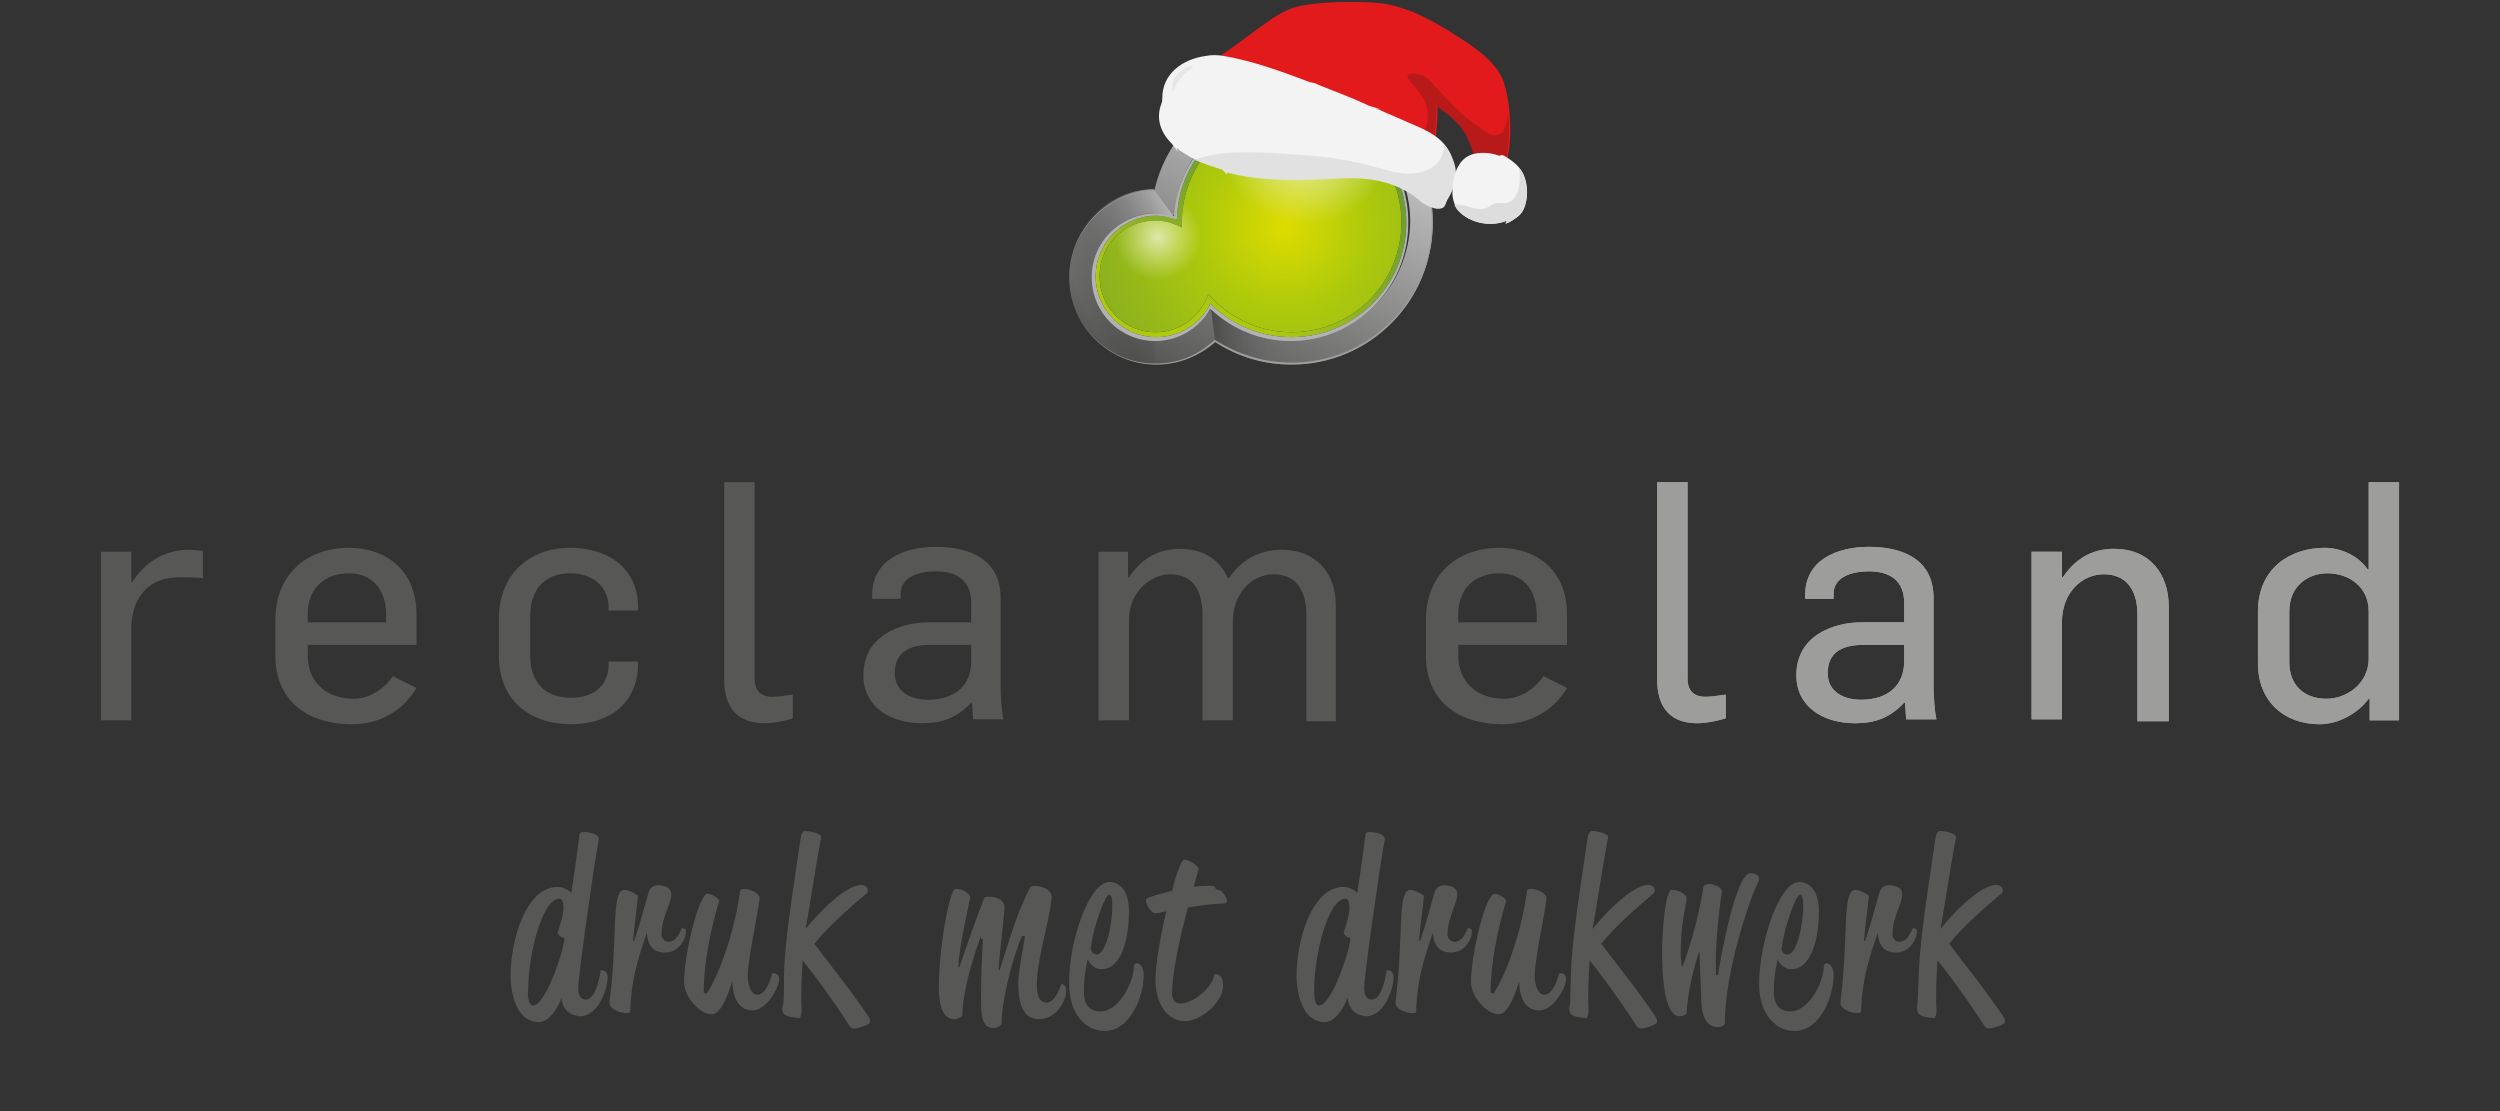 <?xml version="1.0" encoding="utf-8"?>
<!-- Generator: Adobe Illustrator 24.3.0, SVG Export Plug-In . SVG Version: 6.00 Build 0)  -->
<svg version="1.1" id="Laag_1" xmlns="http://www.w3.org/2000/svg" xmlns:xlink="http://www.w3.org/1999/xlink" x="0px" y="0px"
	 viewBox="0 0 255.1 113.4" style="enable-background:new 0 0 255.1 113.4;" xml:space="preserve">
<rect x="0" y="0" width="255.1" height="113.4" fill="#333333" stroke="none"/>
<style type="text/css">
	.st0{fill:#575756;}
	.st1{fill:#9D9D9C;}
	.st2{fill:url(#SVGID_1_);}
	.st3{opacity:0.6;fill:url(#SVGID_2_);}
	.st4{fill:url(#SVGID_3_);}
	.st5{fill:url(#SVGID_4_);}
	.st6{opacity:0.9;}
	.st7{opacity:0.8;}
	.st8{fill:#B2B2B2;}
	.st9{fill:#E31A1B;}
	.st10{fill:#B81919;}
	.st11{fill:#F4F3F4;}
	.st12{fill:#E2E1E1;}
	.st13{fill:#DDDDDD;}
	.st14{opacity:0.5;fill:#DDDDDD;}
</style>
<g>
	<g>
		<path class="st0" d="M18.4,58.9c-0.5,0-1.5,0.1-2,0.3c-1.8,0.6-3,2.4-3,4.9v9.4h-3.1V56.3h3.1v3.1h0.1c1.3-2.1,3.4-3.3,5.7-3.3
			c0.5,0,1.1,0.1,1.5,0.1V59C20.2,58.9,18.6,58.9,18.4,58.9L18.4,58.9z"/>
		<path class="st0" d="M39.4,62.7c0-2.4-1.3-4.2-3.8-4.2c-2.5,0-4.2,1.6-4.2,4.1v0.9h8V62.7L39.4,62.7z M35.9,73.9
			c-4.3,0-7.8-2.2-7.8-7v-3.6c0-4.8,3.3-7.4,7.5-7.4c3.8,0,6.9,2.3,6.9,6.8v3.1H31.4v1.1c0,2.6,1.8,4.4,4.7,4.4c1.6,0,3.1-1,4-2.3
			l2.4,1.2C41,72.7,38.6,73.9,35.9,73.9L35.9,73.9z"/>
		<path class="st0" d="M58.3,73.9c-4.3,0-7.4-2.5-7.4-7v-3.7c0-4.6,3.1-7.3,7.3-7.3c4.1,0,6.9,2.3,6.9,6v0.4h-3v-0.4
			c0-1.7-1.3-3.4-3.9-3.4c-2.6,0-4.1,1.6-4.1,4.4v4c0,2.6,1.4,4.3,4.2,4.3c2.6,0,3.8-1.6,3.8-3.3v-0.4h3v0.3
			C65.1,71.6,62.3,73.9,58.3,73.9L58.3,73.9z"/>
		<path class="st0" d="M78,73.8c-3.3,0-4.1-2.3-4.1-4.4V49.2h3.1v20.1c0,1,0.5,1.8,1.8,1.8c0.6,0,1.3-0.1,1.9-0.2l0.2,0v2.4
			C80,73.6,78.9,73.8,78,73.8L78,73.8z"/>
		<path class="st0" d="M99.1,65.8H95c-2,0-3.7,0.6-3.7,2.9c0,1.8,1.5,2.7,3.4,2.7c2.9,0,4.4-1.6,4.4-3.9V65.8L99.1,65.8z M99.3,73.5
			c0-0.4-0.1-1.4-0.1-1.8h-0.1c-1.4,1.5-2.9,2.1-5,2.1c-3.3,0-6-1.7-6-4.9c0-4,3.7-5.4,6.7-5.4h4.3v-2c0-2.2-1.4-3.2-3.6-3.2
			c-1.8,0-3.6,0.6-3.6,2.3v0.5h-2.9v-0.4c0-3.6,3.3-4.9,6.5-4.9c3.5,0,6.6,1.3,6.6,5.2v8.8c0,1,0.1,2.9,0.3,3.6H99.3L99.3,73.5z"/>
		<path class="st0" d="M133.3,73.5V62.7c0-2.6-1.2-4.1-3.3-4.1c-2.4,0-4.2,2.1-4.2,4.8v10.1h-3.1V62.7c0-2.6-1.1-4.1-3.3-4.1
			c-1.9,0-4.2,1.7-4.2,4.7v10.2h-3.1V56.3h3v2.6h0.1c1.2-1.8,2.9-2.9,5.2-2.9c2.5,0,4.1,1.2,4.9,3l0.1,0c1.2-1.8,3-2.9,5.4-2.9
			c3.4,0,5.5,2.3,5.5,5.6v11.9H133.3L133.3,73.5z"/>
		<path class="st0" d="M156.8,62.7c0-2.4-1.3-4.2-3.8-4.2c-2.5,0-4.2,1.6-4.2,4.1v0.9h8V62.7L156.8,62.7z M153.3,73.9
			c-4.3,0-7.8-2.2-7.8-7v-3.6c0-4.8,3.3-7.4,7.5-7.4c3.8,0,6.9,2.3,6.9,6.8v3.1h-11.1v1.1c0,2.6,1.8,4.4,4.7,4.4c1.6,0,3.1-1,4-2.3
			l2.4,1.2C158.4,72.7,155.9,73.9,153.3,73.9L153.3,73.9z"/>
		<path class="st1" d="M173.2,73.8c-3.3,0-4.1-2.3-4.1-4.4V49.2h3.1v20.1c0,1,0.5,1.8,1.8,1.8c0.6,0,1.3-0.1,1.9-0.2l0.2,0v2.4
			C175.1,73.6,174,73.8,173.2,73.8L173.2,73.8z"/>
		<path class="st1" d="M194.3,65.8h-4.1c-2,0-3.7,0.6-3.7,2.9c0,1.8,1.5,2.7,3.4,2.7c2.9,0,4.4-1.6,4.4-3.9V65.8L194.3,65.8z
			 M194.5,73.5c0-0.4-0.1-1.4-0.1-1.8h-0.1c-1.4,1.5-2.9,2.1-5,2.1c-3.3,0-6-1.7-6-4.9c0-4,3.7-5.4,6.7-5.4h4.3v-2
			c0-2.2-1.4-3.2-3.6-3.2c-1.8,0-3.6,0.6-3.6,2.3v0.5h-2.9v-0.4c0-3.6,3.3-4.9,6.5-4.9c3.5,0,6.6,1.3,6.6,5.2v8.8
			c0,1,0.1,2.9,0.3,3.6H194.5L194.5,73.5z"/>
		<path class="st1" d="M218.1,73.5V62.7c0-2.8-1.4-4.1-3.4-4.1c-2.3,0-4.3,1.9-4.3,4.9v9.9h-3.1V56.3h3.1v2.6h0.1
			c1.2-1.8,2.9-2.9,5.2-2.9c3.7,0,5.6,2.6,5.6,5.9v11.7H218.1L218.1,73.5z"/>
		<path class="st1" d="M241.7,62.4c0-2.6-2.1-3.9-4.2-3.9c-1.9,0-3.9,1.2-3.9,3.9v5.2c0,2.1,1.3,3.7,3.8,3.7c2,0,4.3-1.5,4.3-4.1
			V62.4L241.7,62.4z M241.8,73.5v-2.2h-0.1c-1.1,1.5-3.1,2.6-5,2.6c-3.7,0-6.3-2.4-6.3-6.2v-5.3c0-4.5,3.4-6.5,6.8-6.5
			c1.8,0,3.5,0.9,4.4,2.2h0.1v-8.9h3.1v24.3H241.8L241.8,73.5z"/>
		<path class="st1" d="M173.2,73.8c-3.3,0-4.1-2.3-4.1-4.4V49.2h3.1v20.1c0,1,0.5,1.8,1.8,1.8c0.6,0,1.3-0.1,1.9-0.2l0.2,0v2.4
			C175.1,73.6,174,73.8,173.2,73.8L173.2,73.8z"/>
		<path class="st1" d="M194.3,65.8h-4.1c-2,0-3.7,0.6-3.7,2.9c0,1.8,1.5,2.7,3.4,2.7c2.9,0,4.4-1.6,4.4-3.9V65.8L194.3,65.8z
			 M194.5,73.5c0-0.4-0.1-1.4-0.1-1.8h-0.1c-1.4,1.5-2.9,2.1-5,2.1c-3.3,0-6-1.7-6-4.9c0-4,3.7-5.4,6.7-5.4h4.3v-2
			c0-2.2-1.4-3.2-3.6-3.2c-1.8,0-3.6,0.6-3.6,2.3v0.5h-2.9v-0.4c0-3.6,3.3-4.9,6.5-4.9c3.5,0,6.6,1.3,6.6,5.2v8.8
			c0,1,0.1,2.9,0.3,3.6H194.5L194.5,73.5z"/>
		<path class="st1" d="M218.1,73.5V62.7c0-2.8-1.4-4.1-3.4-4.1c-2.3,0-4.3,1.9-4.3,4.9v9.9h-3.1V56.3h3.1v2.6h0.1
			c1.2-1.8,2.9-2.9,5.2-2.9c3.7,0,5.6,2.6,5.6,5.9v11.7H218.1L218.1,73.5z"/>
		<path class="st1" d="M241.7,62.4c0-2.6-2.1-3.9-4.2-3.9c-1.9,0-3.9,1.2-3.9,3.9v5.2c0,2.1,1.3,3.7,3.8,3.7c2,0,4.3-1.5,4.3-4.1
			V62.4L241.7,62.4z M241.8,73.5v-2.2h-0.1c-1.1,1.5-3.1,2.6-5,2.6c-3.7,0-6.3-2.4-6.3-6.2v-5.3c0-4.5,3.4-6.5,6.8-6.5
			c1.8,0,3.5,0.9,4.4,2.2h0.1v-8.9h3.1v24.3H241.8L241.8,73.5z"/>
		<path class="st0" d="M54.4,102.6c1.3,0,3.2-5.8,3.2-6.9c-0.2,0-0.5-0.1-0.7-0.5c0.2-0.7,0.6-1.8,0.6-2.6c0-0.4-0.1-0.9-0.4-0.9
			c-1.8,0-3.2,5.8-3.2,9.2C53.8,101.5,53.9,102.6,54.4,102.6L54.4,102.6z M57.3,101.8c-0.3,0.9-1.2,2.5-2.3,2.5
			c-2.2,0-2.9-2.7-2.9-4.8c0-3.4,1.5-9,4.8-9c0.8,0,1.4,0.6,1.4,0.6c0.3-1.9,0.7-4.8,0.8-5.7c0-0.5,0.3-0.5,0.4-0.5
			c0.9,0,1.7,0.3,1.6,0.8c-0.4,1.9-2.1,13.9-2.1,15.1c0,0.8,0.3,1.2,0.8,1.2c0.8,0,1.3-1.6,1.5-3c0,0,0.7-0.1,0.7,0.7
			c0,1.3-1,4-2.8,4C58,103.6,57.3,102.8,57.3,101.8L57.3,101.8L57.3,101.8z"/>
		<path class="st0" d="M64.7,96c0.6-1.6,1.1-3.7,1.5-5c0.2-0.6,0.8-0.8,1.5-0.6c0.5,0.1,0.8,0.4,0.8,0.9c0,0.9-1,2.3-1,4.1
			c0,0.3,0.3,0.7,0.7,0.7c1,0,1.3-1.4,1.4-1.4c0.2,0,0.4,0.1,0.4,0.3c0,0.9-0.8,2.2-2.1,2.2c-1.4,0-1.8-0.9-1.9-2
			c-0.4,1.3-1.6,4.1-1.7,8.1c-0.6,0.3-2.1-0.3-2.1-0.9c0-0.7,0.3-1.6,0.5-6.9c0.1-2.4,0.1-4.7,1-4.7c0.6,0,1.4,0.6,1.4,0.6
			c-0.1,1.3-0.4,3.1-0.5,4.6L64.7,96L64.7,96z"/>
		<g>
			<path class="st0" d="M74.8,99.8c-0.3,1.1-1.1,3.7-2.2,3.7c-1.1,0-2.8-1.7-2.8-3.3c0-2.8,1.5-9,2.4-9c0.3,0,1,0.3,1.2,0.7
				c-0.9,3-1.6,6.4-1.6,9.4l0.3,0.1c1.8-2.8,3.1-7.8,3.4-10.4c0-0.2,0.2-0.3,0.4-0.3c0.7,0,1.6,0.5,1.6,0.9c0,0.9-1.2,6.2-1.2,8
				c0,0.6,0.2,1.9,1,1.9c1,0,1.5-2.2,1.5-2.2c0.2,0,0.7,0,0.7,0.6c0,0.9-1.3,3.2-2.7,3.2c-1.8,0-2.1-2-2.1-3.4L74.8,99.8L74.8,99.8z
				"/>
			<path class="st0" d="M80,99.3c0.1-3.7,1.2-10.3,1.7-13.8c0.1-0.6,0.3-0.7,0.4-0.7c0.5,0,1,0.1,1.4,0.3c0.4,0.2,0.3,0.4,0.2,0.8
				c-0.5,2.7-1.2,7.4-1.5,8.9c1.1-1.4,4-4.5,5.7-4.5c0.4,0,0.8,0.3,0.6,0.8c-1.4,1.2-4,3.4-5.4,5.2c1.7,2.3,3.4,4.3,5.5,7.4
				c0.3,0.4,0.2,0.7,0,0.8c-0.3,0.2-0.7,0.3-1.1,0.4c-0.2,0-0.5,0.2-0.8-0.2c-1.8-2.8-3.8-5.5-4.8-6.7c-0.1,1.6-0.2,3.5-0.1,5.1
				c0,0.6-0.2,0.8-0.3,0.8c-0.4-0.1-0.9-0.1-1.1-0.2c-0.5-0.2-0.5-0.3-0.6-0.8C80,102.4,80,101.5,80,99.3L80,99.3z"/>
		</g>
		<path class="st0" d="M100.1,95.5c-0.8,2.1-1.9,5.8-1.9,8.1c0,0-0.3,0.4-0.8,0.4c-1.1,0-1.6-1.2-1.6-3.2c0-4.2,1.1-10.1,1.7-10.1
			c0.8,0,1.5,0.5,1.5,0.9c-0.5,2.4-1.2,5.5-1.2,7.1h0.1c0.9-2.7,1.8-5.2,2.5-7c0.1-0.2,0.3-0.2,0.5-0.2c0.7,0,1.6,0.3,1.6,1.1
			c-0.1,1.7-0.5,4.4-0.6,6.4h0.1c0.9-2.7,1.7-5.8,3.1-8.4c0.1-0.2,0.3-0.2,0.5-0.2c0.7,0,1.8,0.4,1.7,1.2c-0.2,2.5-1.5,6.2-1.5,8.9
			c0,1.2,0.3,1.8,1,1.8c0.8,0,1.3-1.3,1.5-1.9c0,0,0.5,0,0.5,0.7c0,1-1,2.9-2.8,2.9c-1.7,0-2.1-1.8-2.1-3.7c0-1,0.5-3.6,0.7-4.8
			h-0.3c-1,2.2-2.1,6.7-2.1,9c0,0-0.3,0.4-0.8,0.4c-1.1,0-1.3-1-1.3-2.9c0-2,0.1-4.3,0.2-6.2H100.1L100.1,95.5z"/>
		<path class="st0" d="M111.9,97.4c0.9,0,1.6-2.8,1.6-5c0-1-0.2-1.1-0.3-1.1c-0.1,0-0.2,0.1-0.4,0.4c-0.6,1.3-1.3,3.3-1.5,5.1
			C111.3,96.8,111.4,97.4,111.9,97.4L111.9,97.4z M113.2,90c0.9,0,2,0.7,2,3c0,3.1-0.9,5.9-2.8,5.9c-1,0-1.4-1-1.4-1
			s-0.4,1.3-0.4,3.3c0,1.1,0.4,2,1.7,2c1.9,0,3.4-3,3.4-4.6c0,0,0-0.3,0.3-0.3c0.4,0,0.7,0.5,0.7,1.2c0,2.1-1.3,5.7-4,5.7
			c-1.9,0-3.6-1.7-3.6-4.8C109,96.3,111.1,90,113.2,90L113.2,90z"/>
		<path class="st0" d="M117,91.7c0.3-0.2,1.4-0.5,2.6-0.8c0.4-1.7,0.9-2.9,1.1-3.1c0.4-0.3,1.7,0.6,1.6,0.9l-0.5,1.8
			c0.5-0.1,0.9-0.1,1.1-0.1c0.5,0,1-0.1,1.1,0.2c0.1,0.3,0.4,0.1,0.7,0.4c0.1,0.1,0.5,0.7,0.5,0.8c0,0.2,0,0.4-0.4,0.4
			c-1,0-2.4,0.2-3.6,0.4c-0.8,3.1-1.6,6.6-1.6,8.8c0,0.6,0.3,1,0.8,1c1.4,0,3.4-1.7,3.5-3c0,0,0.9-0.2,0.9,1.2
			c0,1.7-2.3,3.6-3.9,3.6c-1.7,0-3-1.7-3-4.2c0-1.5,0.5-4.4,1.1-7l-1.1,0.2C117.4,93.2,116.7,91.9,117,91.7L117,91.7z"/>
		<path class="st0" d="M134.6,102.6c1.3,0,3.2-5.8,3.2-6.9c-0.2,0-0.5-0.1-0.7-0.5c0.2-0.7,0.6-1.8,0.6-2.6c0-0.4-0.1-0.9-0.4-0.9
			c-1.8,0-3.2,5.8-3.2,9.2C134.1,101.5,134.1,102.6,134.6,102.6L134.6,102.6z M137.5,101.8c-0.3,0.9-1.2,2.5-2.3,2.5
			c-2.2,0-2.9-2.7-2.9-4.8c0-3.4,1.5-9,4.8-9c0.8,0,1.4,0.6,1.4,0.6c0.3-1.9,0.7-4.8,0.8-5.7c0-0.5,0.3-0.5,0.4-0.5
			c0.9,0,1.7,0.3,1.6,0.8c-0.4,1.9-2.1,13.9-2.1,15.1c0,0.8,0.3,1.2,0.8,1.2c0.8,0,1.3-1.6,1.5-3c0,0,0.7-0.1,0.7,0.7
			c0,1.3-1,4-2.8,4C138.2,103.6,137.6,102.8,137.5,101.8L137.5,101.8L137.5,101.8z"/>
		<path class="st0" d="M144.9,96c0.6-1.6,1.1-3.7,1.5-5c0.2-0.6,0.8-0.8,1.5-0.6c0.5,0.1,0.8,0.4,0.8,0.9c0,0.9-1,2.3-1,4.1
			c0,0.3,0.3,0.7,0.7,0.7c1,0,1.3-1.4,1.4-1.4c0.2,0,0.4,0.1,0.4,0.3c0,0.9-0.8,2.2-2.1,2.2c-1.4,0-1.8-0.9-1.9-2
			c-0.4,1.3-1.6,4.1-1.7,8.1c-0.6,0.3-2.1-0.3-2.1-0.9c0-0.7,0.3-1.6,0.5-6.9c0.1-2.4,0.1-4.7,1-4.7c0.6,0,1.4,0.6,1.4,0.6
			c-0.1,1.3-0.4,3.1-0.5,4.6L144.9,96L144.9,96z"/>
		<g>
			<path class="st0" d="M155.1,99.8c-0.3,1.1-1.1,3.7-2.2,3.7c-1.1,0-2.8-1.7-2.8-3.3c0-2.8,1.5-9,2.4-9c0.3,0,1,0.3,1.2,0.7
				c-0.9,3-1.6,6.4-1.6,9.4l0.3,0.1c1.8-2.8,3.1-7.8,3.4-10.4c0-0.2,0.2-0.3,0.4-0.3c0.7,0,1.6,0.5,1.6,0.9c0,0.9-1.2,6.2-1.2,8
				c0,0.6,0.2,1.9,1,1.9c1,0,1.5-2.2,1.5-2.2c0.2,0,0.7,0,0.7,0.6c0,0.9-1.3,3.2-2.7,3.2c-1.9,0-2.1-2-2.1-3.4L155.1,99.8
				L155.1,99.8z"/>
			<path class="st0" d="M160.3,99.3c0.1-3.7,1.2-10.3,1.7-13.8c0.1-0.6,0.3-0.7,0.4-0.7c0.5,0,1,0.1,1.4,0.3
				c0.4,0.2,0.3,0.4,0.2,0.8c-0.5,2.7-1.2,7.4-1.5,8.9c1.1-1.4,4-4.5,5.7-4.5c0.4,0,0.8,0.3,0.6,0.8c-1.4,1.2-4,3.4-5.4,5.2
				c1.7,2.3,3.4,4.3,5.5,7.4c0.3,0.4,0.2,0.7,0,0.8c-0.3,0.2-0.7,0.3-1.1,0.4c-0.2,0-0.5,0.2-0.8-0.2c-1.8-2.8-3.8-5.5-4.8-6.7
				c-0.1,1.6-0.2,3.5-0.1,5.1c0,0.6-0.2,0.8-0.3,0.8c-0.4-0.1-0.9-0.1-1.1-0.2c-0.5-0.2-0.5-0.3-0.6-0.8
				C160.3,102.4,160.2,101.5,160.3,99.3L160.3,99.3z"/>
		</g>
		<path class="st0" d="M173.5,96.8c-0.7,1.9-1.3,4.5-1.4,6.6c-0.1,0.2-0.5,0.3-0.7,0.3c-1.7,0-1.8-4.7-1.8-6.7c0-1.7,0.3-6.2,1-6.2
			c0.6,0,1.6,0.4,1.5,1c-0.4,2-0.6,3.5-0.6,5.6c0,0.5,0.1,0.9,0.1,1.2h0.1c0.9-2.4,1.7-5.4,2.1-8c0-0.2,0.2-0.4,0.6-0.4
			c0.3,0,1.4,0.3,1.3,0.8c-0.4,2.6-0.7,6-0.6,8.5h0.2c0.2-1.4,1.8-10.4,3.3-10.4c0.3,0,0.9,0.1,0.9,0.6c0,0.2-0.4,0.9-0.7,1.7
			c-1.4,3.8-2.8,9.1-2.8,13.1c0,0-0.2,0.3-0.7,0.3c-1.3,0-1.6-1.3-1.7-2.5c0-0.8-0.2-5-0.2-5.5H173.5L173.5,96.8z"/>
		<path class="st0" d="M182.4,97.4c0.9,0,1.6-2.8,1.6-5c0-1-0.2-1.1-0.3-1.1c-0.1,0-0.2,0.1-0.4,0.4c-0.6,1.3-1.3,3.3-1.5,5.1
			C181.7,96.8,181.9,97.4,182.4,97.4L182.4,97.4z M183.6,90c0.9,0,2,0.7,2,3c0,3.1-0.9,5.9-2.8,5.9c-1,0-1.4-1-1.4-1
			s-0.4,1.3-0.4,3.3c0,1.1,0.4,2,1.7,2c1.9,0,3.4-3,3.4-4.6c0,0,0-0.3,0.3-0.3c0.4,0,0.7,0.5,0.7,1.2c0,2.1-1.3,5.7-4,5.7
			c-1.9,0-3.6-1.7-3.6-4.8C179.5,96.3,181.5,90,183.6,90L183.6,90z"/>
		<g>
			<path class="st0" d="M190.3,96c0.6-1.6,1.1-3.7,1.5-5c0.2-0.6,0.8-0.8,1.5-0.6c0.5,0.1,0.8,0.4,0.8,0.9c0,0.9-1,2.3-1,4.1
				c0,0.3,0.3,0.7,0.7,0.7c1,0,1.3-1.4,1.4-1.4c0.2,0,0.4,0.1,0.4,0.3c0,0.9-0.8,2.2-2.1,2.2c-1.4,0-1.8-0.9-1.9-2
				c-0.4,1.3-1.6,4.1-1.7,8.1c-0.6,0.3-2.1-0.3-2.1-0.9c0-0.7,0.3-1.6,0.5-6.9c0.1-2.4,0.1-4.7,1-4.7c0.6,0,1.4,0.6,1.4,0.6
				c-0.1,1.3-0.4,3.1-0.5,4.6L190.3,96L190.3,96z"/>
			<path class="st0" d="M195.8,99.3c0.1-3.7,1.2-10.3,1.7-13.8c0.1-0.6,0.3-0.7,0.4-0.7c0.5,0,1,0.1,1.4,0.3
				c0.4,0.2,0.3,0.4,0.2,0.8c-0.5,2.7-1.2,7.4-1.5,8.9c1.1-1.4,4-4.5,5.7-4.5c0.4,0,0.8,0.3,0.6,0.8c-1.4,1.2-4,3.4-5.4,5.2
				c1.7,2.3,3.4,4.3,5.5,7.4c0.3,0.4,0.2,0.7,0,0.8c-0.3,0.2-0.7,0.3-1.1,0.4c-0.2,0-0.5,0.2-0.8-0.2c-1.8-2.8-3.8-5.5-4.8-6.7
				c-0.1,1.6-0.2,3.5-0.1,5.1c0,0.6-0.2,0.8-0.3,0.8c-0.4-0.1-0.9-0.1-1.1-0.2c-0.5-0.2-0.5-0.3-0.6-0.8
				C195.7,102.4,195.7,101.5,195.8,99.3L195.8,99.3z"/>
		</g>
	</g>
	<g>
		<linearGradient id="SVGID_1_" gradientUnits="userSpaceOnUse" x1="135.882" y1="6.63" x2="120.735" y2="42.325">
			<stop  offset="0" style="stop-color:#DADADA"/>
			<stop  offset="1" style="stop-color:#4A4A49"/>
		</linearGradient>
		<path class="st2" d="M131.8,8.3c-6.8,0-12.5,4.7-14,11.1c-4.8,0.1-8.7,4.1-8.7,8.9c0,4.9,4,8.9,8.9,8.9c2.3,0,4.4-0.9,6-2.3
			c2.3,1.5,4.9,2.3,7.8,2.3c8,0,14.4-6.5,14.4-14.5C146.2,14.7,139.8,8.3,131.8,8.3z M131.8,34.7c-3.1,0-6-1.2-8.2-3.3
			c-1.2,2-3.3,3.3-5.6,3.3c-3.6,0-6.5-2.9-6.5-6.5c0-3.6,2.9-6.5,6.5-6.5c0.6,0,1.2,0.1,1.9,0.3c0.3-6.4,5.5-11.4,12-11.4
			c6.6,0,12,5.4,12,12C143.8,29.3,138.4,34.7,131.8,34.7z"/>
		<radialGradient id="SVGID_2_" cx="133.873" cy="10.656" r="10.065" gradientUnits="userSpaceOnUse">
			<stop  offset="0" style="stop-color:#FFFFFF"/>
			<stop  offset="1" style="stop-color:#FFFBDC;stop-opacity:0"/>
		</radialGradient>
		<path class="st3" d="M131.8,8.3c-6.8,0-12.5,4.7-14,11.1c-4.8,0.1-8.7,4.1-8.7,8.9c0,4.9,4,8.9,8.9,8.9c2.3,0,4.4-0.9,6-2.3
			c2.3,1.5,4.9,2.3,7.8,2.3c8,0,14.4-6.5,14.4-14.5C146.2,14.7,139.8,8.3,131.8,8.3z M131.8,34.7c-3.1,0-6-1.2-8.2-3.3
			c-1.2,2-3.3,3.3-5.6,3.3c-3.6,0-6.5-2.9-6.5-6.5c0-3.6,2.9-6.5,6.5-6.5c0.6,0,1.2,0.1,1.9,0.3c0.3-6.4,5.5-11.4,12-11.4
			c6.6,0,12,5.4,12,12C143.8,29.3,138.4,34.7,131.8,34.7z"/>
		<linearGradient id="SVGID_3_" gradientUnits="userSpaceOnUse" x1="110.865" y1="31.104" x2="121.481" y2="26.143">
			<stop  offset="0" style="stop-color:#1B1B1A;stop-opacity:0"/>
			<stop  offset="1" style="stop-color:#B2B2B2"/>
		</linearGradient>
		<path class="st4" d="M109,28.2c0,4.9,4,8.9,8.9,8.9l0-2.7c-3.4,0-6.2-2.8-6.2-6.2c0-3.4,2.8-6.2,6.2-6.2c0.7,0,1.4,0.2,2.1,0.4
			l-2.3-3.1C112.9,19.4,109,23.4,109,28.2"/>
		<linearGradient id="SVGID_4_" gradientUnits="userSpaceOnUse" x1="123.518" y1="34.1" x2="131.812" y2="34.1">
			<stop  offset="0" style="stop-color:#4A4A49"/>
			<stop  offset="1" style="stop-color:#706F6F;stop-opacity:0"/>
		</linearGradient>
		<path class="st5" d="M124,34.8c2.3,1.5,4.9,2.3,7.8,2.3l0-2.7c-3.2,0-6.2-1.3-8.3-3.4L124,34.8z"/>
		<g>
			<path class="st1" d="M131.8,8.4c7.9,0,14.3,6.4,14.3,14.3S139.7,37,131.8,37c-2.8,0-5.4-0.8-7.8-2.3l-0.1,0l-0.1,0.1
				c-1.6,1.5-3.7,2.3-5.9,2.3c-4.9,0-8.8-4-8.8-8.8c0-4.7,3.9-8.7,8.6-8.8l0.1,0l0-0.1C119.4,12.9,125.2,8.4,131.8,8.4 M131.8,8.3
				c-6.8,0-12.5,4.7-14,11.1c-4.8,0.1-8.7,4.1-8.7,8.9c0,4.9,4,8.9,8.9,8.9c2.3,0,4.4-0.9,6-2.3c2.3,1.5,4.9,2.3,7.8,2.3
				c8,0,14.4-6.5,14.4-14.5S139.8,8.3,131.8,8.3"/>
		</g>
		<g>
			<defs>
				<path id="SVGID_5_" d="M120.6,22.7c0-6.2,5-11.2,11.2-11.2s11.2,5,11.2,11.2c0,6.2-5,11.2-11.2,11.2c-3.4,0-6.4-1.5-8.5-3.9
					c-0.8,2.3-2.9,3.9-5.4,3.9c-3.1,0-5.7-2.5-5.7-5.7s2.5-5.7,5.7-5.7c1,0,1.9,0.3,2.7,0.7C120.6,23.1,120.6,22.9,120.6,22.7
					 M120.1,22.4c-0.7-0.2-1.4-0.4-2.1-0.4c-3.4,0-6.2,2.8-6.2,6.2c0,3.4,2.8,6.2,6.2,6.2c2.4,0,4.5-1.4,5.5-3.4
					c2.1,2.1,5.1,3.4,8.3,3.4c6.5,0,11.7-5.3,11.7-11.7S138.3,11,131.8,11C125.4,11,120.2,16.1,120.1,22.4"/>
			</defs>
			<linearGradient id="SVGID_6_" gradientUnits="userSpaceOnUse" x1="134.968" y1="8.399" x2="114.656" y2="57.27">
				<stop  offset="0" style="stop-color:#6C9C30"/>
				<stop  offset="0.166" style="stop-color:#6F9E30"/>
				<stop  offset="0.273" style="stop-color:#79A42D"/>
				<stop  offset="0.364" style="stop-color:#89AE27"/>
				<stop  offset="0.445" style="stop-color:#9EBE1C"/>
				<stop  offset="0.494" style="stop-color:#AFCA0B"/>
				<stop  offset="1" style="stop-color:#AFCA0B"/>
			</linearGradient>
			<use xlink:href="#SVGID_5_"  style="overflow:visible;fill:url(#SVGID_6_);"/>
			<clipPath id="SVGID_7_">
				<use xlink:href="#SVGID_5_"  style="overflow:visible;"/>
			</clipPath>
		</g>
		<g>
			<defs>
				<path id="SVGID_8_" d="M120.6,22.7c0-6.2,5-11.2,11.2-11.2s11.2,5,11.2,11.2c0,6.2-5,11.2-11.2,11.2c-3.4,0-6.4-1.5-8.5-3.9
					c-0.8,2.3-2.9,3.9-5.4,3.9c-3.1,0-5.7-2.5-5.7-5.7s2.5-5.7,5.7-5.7c1,0,1.9,0.3,2.7,0.7C120.6,23.1,120.6,22.9,120.6,22.7"/>
			</defs>
			<radialGradient id="SVGID_9_" cx="131.086" cy="23.187" r="29.734" gradientUnits="userSpaceOnUse">
				<stop  offset="0" style="stop-color:#DEDC00"/>
				<stop  offset="0.277" style="stop-color:#AFCA0B"/>
				<stop  offset="1" style="stop-color:#6C9C30"/>
			</radialGradient>
			<use xlink:href="#SVGID_8_"  style="overflow:visible;fill:url(#SVGID_9_);"/>
			<clipPath id="SVGID_10_">
				<use xlink:href="#SVGID_8_"  style="overflow:visible;"/>
			</clipPath>
		</g>
		<g class="st6">
			<defs>
				<path id="SVGID_11_" class="st6" d="M120.6,22.7c0-6.2,5-11.2,11.2-11.2s11.2,5,11.2,11.2c0,6.2-5,11.2-11.2,11.2
					c-3.4,0-6.4-1.5-8.5-3.9c-0.8,2.3-2.9,3.9-5.4,3.9c-3.1,0-5.7-2.5-5.7-5.7s2.5-5.7,5.7-5.7c1,0,1.9,0.3,2.7,0.7
					C120.6,23.1,120.6,22.9,120.6,22.7"/>
			</defs>
			<radialGradient id="SVGID_12_" cx="133.237" cy="13.985" r="8.984" gradientUnits="userSpaceOnUse">
				<stop  offset="0" style="stop-color:#FFFFFF"/>
				<stop  offset="1" style="stop-color:#FFFBDC;stop-opacity:0"/>
			</radialGradient>
			<use xlink:href="#SVGID_11_"  style="overflow:visible;fill:url(#SVGID_12_);"/>
			<clipPath id="SVGID_13_">
				<use xlink:href="#SVGID_11_"  style="overflow:visible;"/>
			</clipPath>
		</g>
		<g class="st7">
			<defs>
				<path id="SVGID_14_" class="st7" d="M120.6,22.7c0-6.2,5-11.2,11.2-11.2s11.2,5,11.2,11.2c0,6.2-5,11.2-11.2,11.2
					c-3.4,0-6.4-1.5-8.5-3.9c-0.8,2.3-2.9,3.9-5.4,3.9c-3.1,0-5.7-2.5-5.7-5.7s2.5-5.7,5.7-5.7c1,0,1.9,0.3,2.7,0.7
					C120.6,23.1,120.6,22.9,120.6,22.7"/>
			</defs>
			<radialGradient id="SVGID_15_" cx="118.164" cy="24.195" r="5.25" gradientUnits="userSpaceOnUse">
				<stop  offset="0" style="stop-color:#FFFFFF"/>
				<stop  offset="0.837" style="stop-color:#FFFBDC;stop-opacity:0"/>
			</radialGradient>
			<use xlink:href="#SVGID_14_"  style="overflow:visible;fill:url(#SVGID_15_);"/>
			<clipPath id="SVGID_16_">
				<use xlink:href="#SVGID_14_"  style="overflow:visible;"/>
			</clipPath>
		</g>
		<g>
			<path class="st8" d="M131.8,11c6.5,0,11.7,5.3,11.7,11.7c0,6.5-5.3,11.7-11.7,11.7c-3.2,0-6.2-1.3-8.3-3.4c-1,2-3.1,3.4-5.5,3.4
				c-3.4,0-6.2-2.8-6.2-6.2c0-3.4,2.8-6.2,6.2-6.2c0.7,0,1.4,0.2,2.1,0.4C120.2,16.1,125.4,11,131.8,11 M131.8,10.7
				c-6.4,0-11.6,5-12,11.4c-0.6-0.2-1.3-0.3-1.9-0.3c-3.6,0-6.5,2.9-6.5,6.5c0,3.6,2.9,6.5,6.5,6.5c2.3,0,4.5-1.3,5.6-3.3
				c2.2,2.1,5.1,3.3,8.2,3.3c6.6,0,12-5.4,12-12C143.8,16.1,138.4,10.7,131.8,10.7"/>
		</g>
	</g>
</g>
<g>
	<path id="XMLID_1226_" class="st9" d="M121.7,8.2c-0.3-0.4,3.4-2.9,3.7-3.1c1.2-0.9,2.5-1.8,3.7-2.7c1.1-0.8,2.2-1.5,3.6-1.8
		c1.6-0.3,3.2-0.4,4.9-0.4c1.5,0,3.2,0,4.7,0.4c2.3,0.6,4.4,1.8,6.4,3.1c1.6,1,3.8,2.5,4.6,4.3c0.9,2.2,1.4,8-0.4,10.2l-1.9-0.4
		c-0.4-1.5-0.8-3.1-1.6-4.5c-0.4-0.6-0.9-1.1-1.5-1.6c-0.2-0.1-1.2-0.8-1.2-1c0,0,0,4.8-0.9,6C145.8,16.7,125.6,13.3,121.7,8.2z"/>
	<path id="XMLID_1225_" class="st10" d="M153.9,11.7c-0.2,0.7-0.2,1.6-0.9,2c-0.5,0.3-1.2-0.1-1.6-0.4c-1.7-1.1-3.2-2.5-4.5-4
		c-0.5-0.5-0.9-1.1-1.5-1.5c-0.3-0.2-0.8-0.3-1.2-0.3c-0.5,0-0.8,0.2-0.4,0.7c0.7,0.8,1.4,1.5,1.7,2.5c0.4,1.1,0.2,2.5-0.7,3.3
		c-1,1-2.6,1-4,0.6c-1.7-0.4-3.2-1.3-4.7-2c-3.6-1.7-7.4-2.8-11.3-3.4c-0.7-0.1-1.5-0.2-2.3-0.1c5.3,4.6,23.2,7.6,23.2,7.6
		c0.8-1.2,0.9-6,0.9-6c0,0.2,1,0.9,1.2,1c0.5,0.5,1.1,1,1.5,1.6c0.9,1.4,1.2,3,1.6,4.5l1.9,0.4C153.9,16.8,154.1,14.1,153.9,11.7z"
		/>
	<path id="XMLID_1212_" class="st11" d="M124.8,5.7c3,0.5,6,1.6,8.9,2.7c0.1,0,0.6,0.1,0.7,0.2c0,0-0.2,0-0.1,0c0,0,0.1,0,0.1,0
		c0,0,0,0,0,0c1.7,0.7,3.4,1.3,5.1,2.1c0.1,0.1,0.6,0.2,0.9,0.3c0.3,0.1,0.6,0.2,0.6,0.2s-0.8-0.2-0.5-0.1c1.1,0.5,2.8,1.2,3.9,1.7
		c1.9,0.8,3.3,1.7,3.8,3.5c0.3,1.1,0,2.5-0.6,3.5c-0.4,0.6-0.7,0.7-1.4,0.8c-0.5,0.1-1,0-1.4-0.3c-0.7-0.5-1.4-1-2.1-1.4
		c-1.9-0.9-4.1-1.2-6.1-1c-4.9,0.3-10.4,0.4-15-1.8c-0.5-0.3-1.1-0.6-1.5-1c-0.1-0.1,0.1,0.4,0.1,0.4s-0.5-0.7-0.6-0.8
		c-1.1-1.1-1.7-2.5-1.1-4.1c0.1-0.2,0.1-0.5,0.1-0.6c0-2.5,2.1-4,4.5-4.3C123.6,5.6,124.2,5.6,124.8,5.7z"/>
	<path id="XMLID_1211_" class="st12" d="M147.3,14.7c0.1,0.7-0.2,1.5-0.7,2c-0.8,0.8-2.1,1.1-3.3,1c-1.2-0.1-2.3-0.5-3.5-0.8
		c-3.3-0.9-6.7-1.1-10.1-1.3c-2.6-0.1-5.4-0.2-7.8,0.7c0.9,0.4,1.8,0.7,2.8,1c0,0,0,0,0.1,0.1c0,0,0,0,0.1,0.1c0,0,0,0,0.1,0.1
		c0.1,0.1,0.1,0.2,0.2,0.2c0,0,0-0.2,0-0.2c3.8,1,7.8,0.8,11.6,0.6c2.1-0.1,4.2,0.1,6.1,1c0.8,0.4,1.5,0.8,2.1,1.4
		c0.4,0.3,1.4,0.8,1.9,0.7c0.7-0.1,0.5-0.5,0.9-1.1c0.6-1,1-2.3,0.6-3.5C148.1,15.7,147.7,15.1,147.3,14.7z"/>
	<path id="XMLID_1209_" class="st11" d="M148.2,19.6c0-1.5,0.5-3.5,2.2-3.9c0.9-0.2,1.8-0.1,2.6,0.2c0.1-0.1,0.3-0.1,0.5,0
		c0.5,0.3,1.1,0.7,1.5,1.2c0.7,0.8,0.8,1.9,0.8,3c-0.1,0.6-0.2,1.3-0.7,1.8c-0.2,0.2-0.5,0.4-0.8,0.6c-0.2,0.1-0.4,0.3-0.7,0.3
		c0.1-0.1,0.1-0.2,0.2-0.3c-1.7,0.7-3.8,0.3-5-1C148.4,20.9,148.2,20.3,148.2,19.6z"/>
	<path id="XMLID_1208_" class="st13" d="M155,17.1c0.1,0.6,0.1,1.3,0,2c-0.1,0.7-0.5,1.4-1.2,1.6c-0.5,0.1-1-0.1-1.4,0.1
		c-0.2,0.1-0.4,0.3-0.7,0.4c-1,0.5-2.2-0.5-3.3-0.3c0.1,0.2,0.2,0.4,0.4,0.6c1.3,1.3,3.4,1.7,5,1c-0.1,0.1-0.1,0.2-0.2,0.3
		c0.2,0,0.5-0.2,0.7-0.3c0.3-0.2,0.5-0.3,0.8-0.6c0.4-0.5,0.6-1.1,0.7-1.8C155.9,19,155.7,17.9,155,17.1z"/>
	<path id="XMLID_1201_" class="st14" d="M121.7,6.9c0,0,0,0-0.1,0.1c-0.1,0.1-0.2,0.1-0.3,0.2c-0.3,0.2-0.6,0.5-0.8,0.8
		c-0.3,0.3-0.5,0.7-0.6,0.9c-0.1,0.1-0.1,0.3-0.2,0.4c0,0.1-0.1,0.1-0.1,0.1s0-0.1,0-0.2c0-0.1,0-0.1,0-0.2c0-0.1,0-0.2,0-0.2
		c0-0.1,0-0.2,0-0.3c0-0.1,0.1-0.2,0.1-0.3c0-0.1,0.1-0.2,0.2-0.3c0.1-0.1,0.1-0.2,0.2-0.3c0.1-0.1,0.2-0.2,0.3-0.3
		c0.1-0.1,0.2-0.1,0.3-0.2c0.1-0.1,0.2-0.1,0.3-0.2c0.1,0,0.2-0.1,0.3-0.1c0.1,0,0.2,0,0.2-0.1c0.1,0,0.1,0,0.2,0
		C121.7,6.9,121.7,6.9,121.7,6.9z"/>
</g>
</svg>

